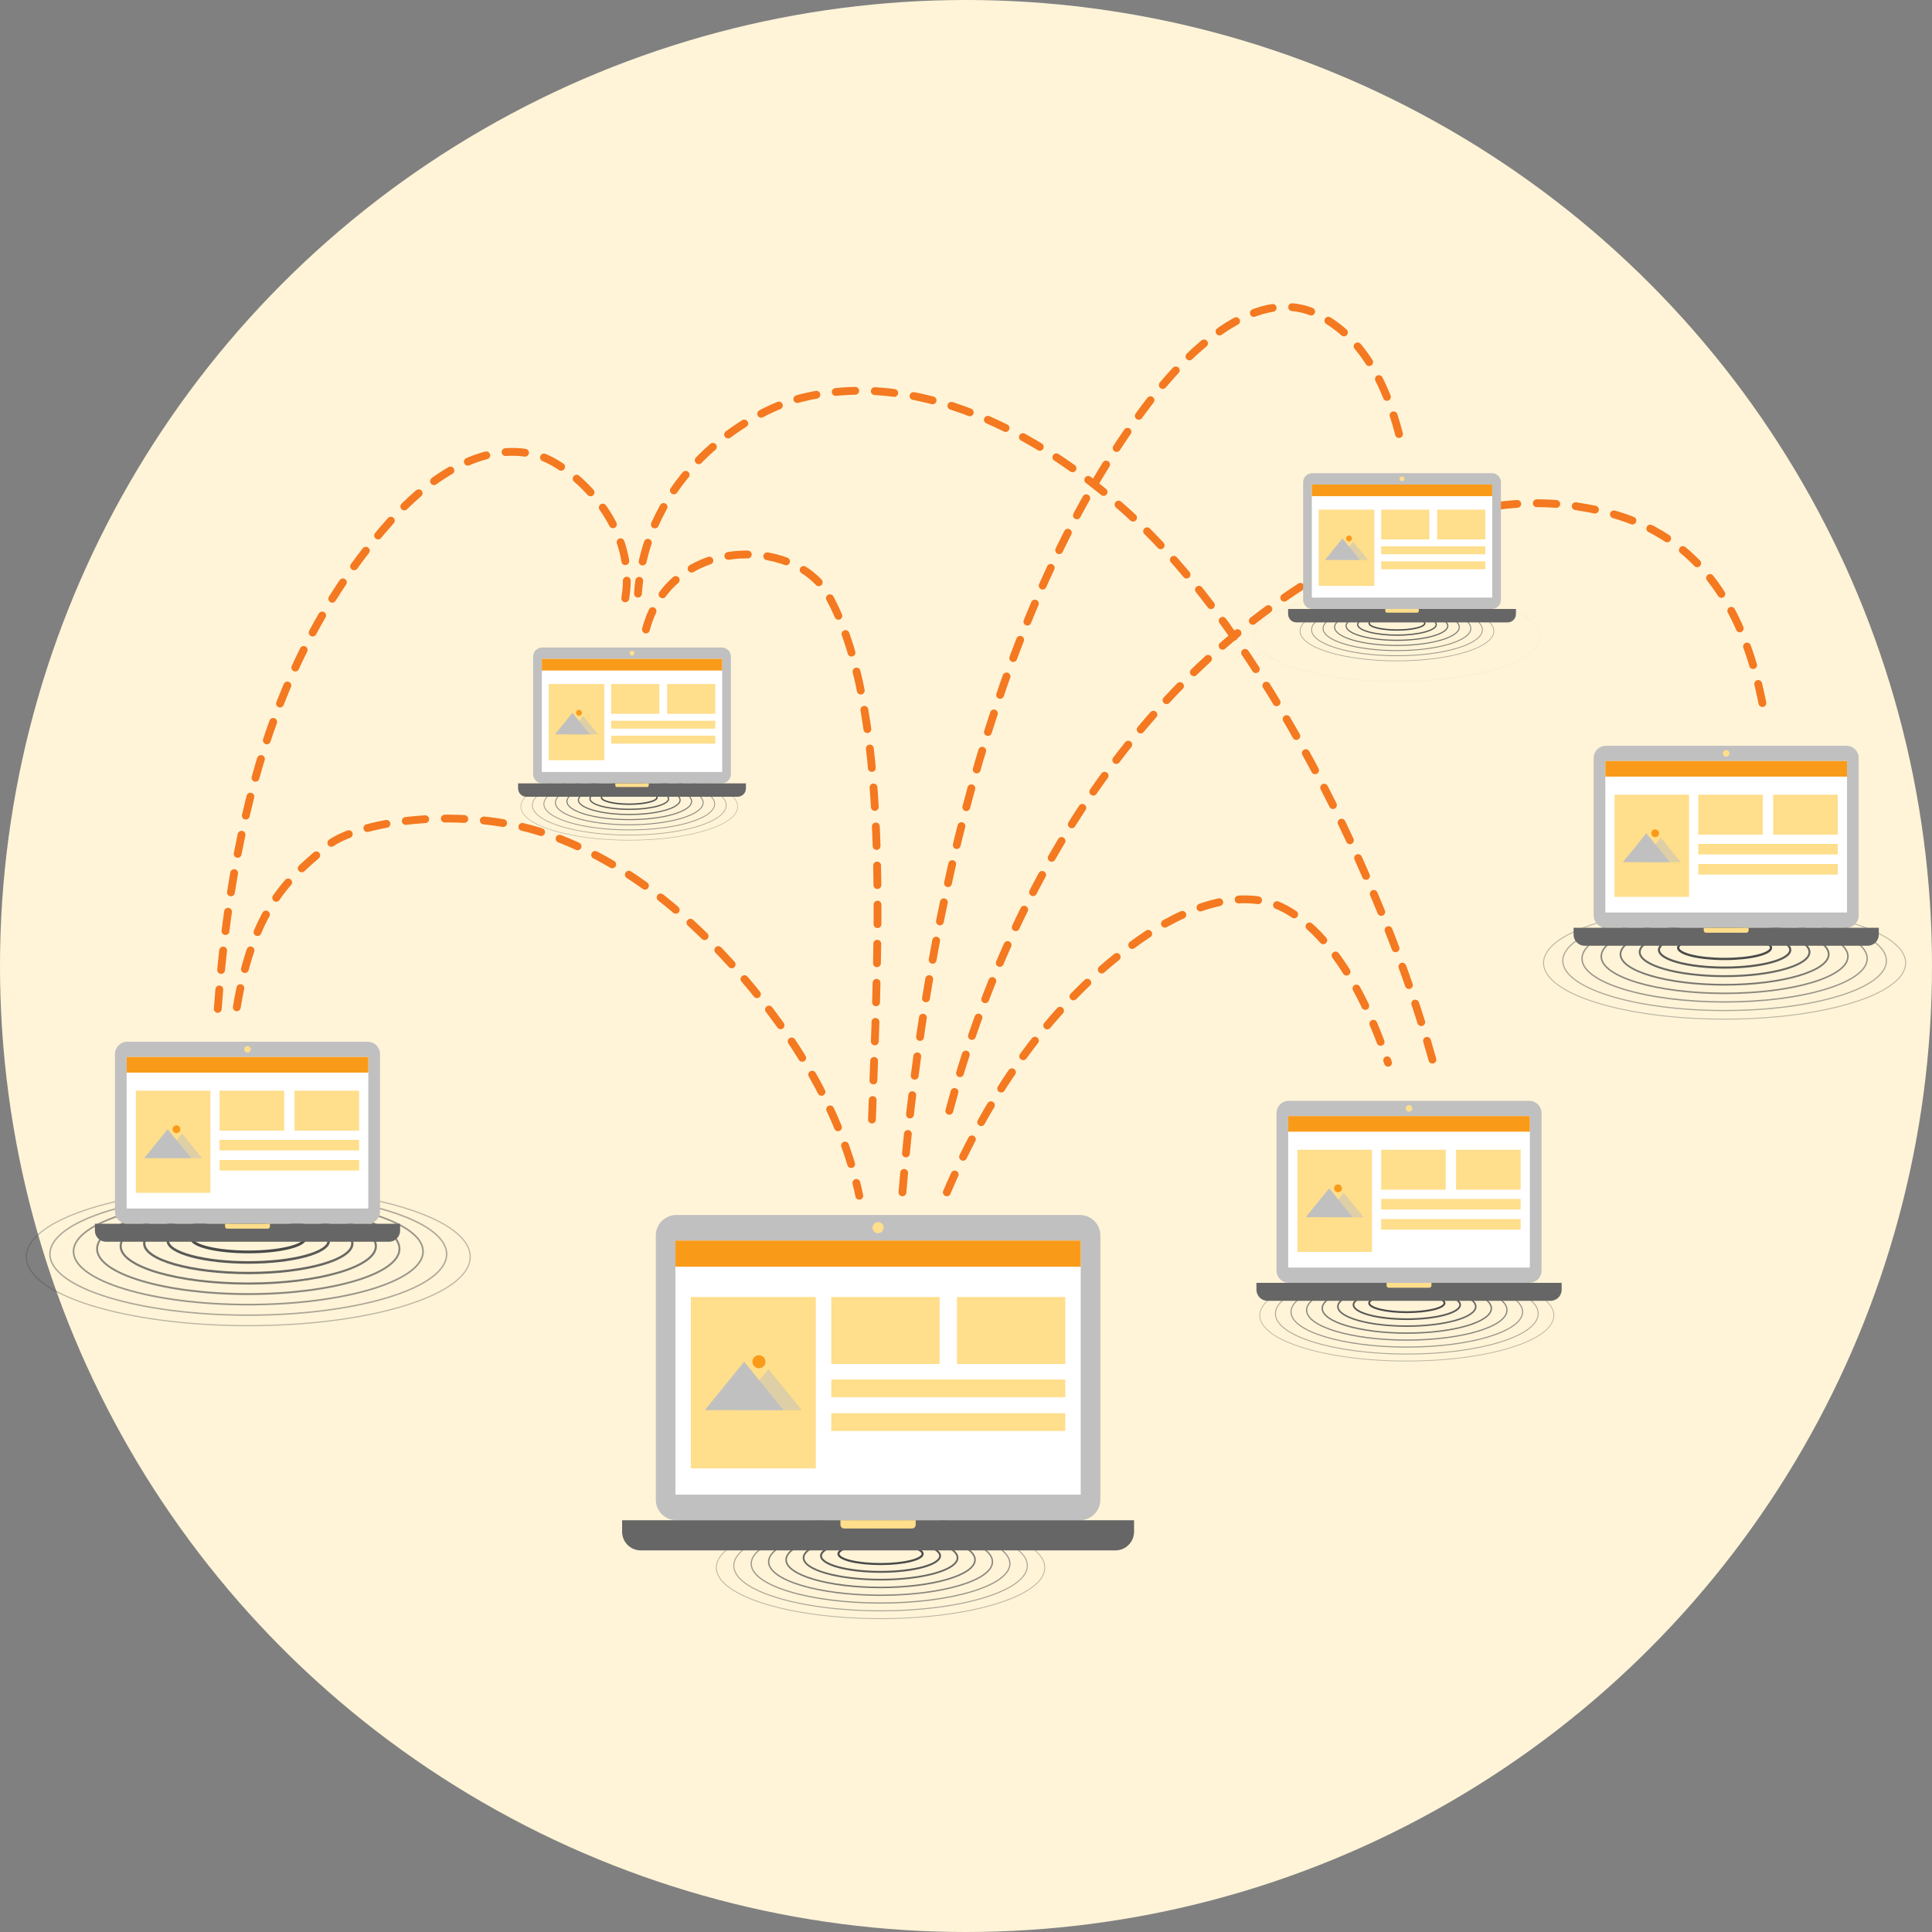 <svg width="170" height="170" viewBox="0 0 170 170" fill="none" xmlns="http://www.w3.org/2000/svg">
<rect x="0" y="0" width="170" height="170" fill="#808080" stroke="none"/>
<circle cx="85" cy="85" r="85" fill="#FFF4D8"/>
<path d="M77.481 137.624C79.526 137.624 81.185 137.222 81.185 136.727C81.185 136.231 79.526 135.829 77.481 135.829C75.435 135.829 73.777 136.231 73.777 136.727C73.777 137.222 75.435 137.624 77.481 137.624Z" stroke="#4A4A4A" stroke-width="0.182" stroke-miterlimit="10"/>
<path opacity="0.91" d="M77.481 138.311C80.375 138.311 82.721 137.679 82.721 136.901C82.721 136.122 80.375 135.491 77.481 135.491C74.588 135.491 72.242 136.122 72.242 136.901C72.242 137.679 74.588 138.311 77.481 138.311Z" stroke="#4A4A4A" stroke-width="0.166" stroke-miterlimit="10"/>
<path opacity="0.82" d="M77.481 138.996C81.222 138.996 84.255 138.135 84.255 137.073C84.255 136.012 81.222 135.151 77.481 135.151C73.74 135.151 70.707 136.012 70.707 137.073C70.707 138.135 73.74 138.996 77.481 138.996Z" stroke="#4A4A4A" stroke-width="0.151" stroke-miterlimit="10"/>
<path opacity="0.73" d="M77.481 139.683C82.071 139.683 85.792 138.592 85.792 137.247C85.792 135.902 82.071 134.812 77.481 134.812C72.891 134.812 69.17 135.902 69.17 137.247C69.17 138.592 72.891 139.683 77.481 139.683Z" stroke="#4A4A4A" stroke-width="0.137" stroke-miterlimit="10"/>
<path opacity="0.64" d="M77.482 140.368C82.92 140.368 87.328 139.048 87.328 137.42C87.328 135.792 82.92 134.472 77.482 134.472C72.044 134.472 67.636 135.792 67.636 137.42C67.636 139.048 72.044 140.368 77.482 140.368Z" stroke="#4A4A4A" stroke-width="0.123" stroke-miterlimit="10"/>
<path opacity="0.55" d="M77.482 141.054C83.767 141.054 88.862 139.505 88.862 137.594C88.862 135.683 83.767 134.134 77.482 134.134C71.196 134.134 66.101 135.683 66.101 137.594C66.101 139.505 71.196 141.054 77.482 141.054Z" stroke="#4A4A4A" stroke-width="0.106" stroke-miterlimit="10"/>
<path opacity="0.45" d="M77.482 141.739C84.615 141.739 90.397 139.961 90.397 137.767C90.397 135.572 84.615 133.794 77.482 133.794C70.348 133.794 64.566 135.572 64.566 137.767C64.566 139.961 70.348 141.739 77.482 141.739Z" stroke="#4A4A4A" stroke-width="0.092" stroke-miterlimit="10"/>
<path opacity="0.36" d="M77.481 142.426C85.462 142.426 91.932 140.418 91.932 137.941C91.932 135.464 85.462 133.455 77.481 133.455C69.5 133.455 63.031 135.464 63.031 137.941C63.031 140.418 69.5 142.426 77.481 142.426Z" stroke="#4A4A4A" stroke-width="0.078" stroke-miterlimit="10"/>
<path d="M57.813 70.17C57.813 70.497 56.718 70.762 55.367 70.762C54.016 70.762 52.921 70.497 52.921 70.17C52.921 69.843 54.016 69.578 55.367 69.578C56.718 69.578 57.813 69.843 57.813 70.17Z" stroke="#4A4A4A" stroke-width="0.121" stroke-miterlimit="10"/>
<path opacity="0.91" d="M51.91 70.284C51.91 69.77 53.458 69.354 55.37 69.354C57.282 69.354 58.83 69.77 58.83 70.284C58.83 70.799 57.282 71.215 55.37 71.215C53.458 71.215 51.91 70.799 51.91 70.284Z" stroke="#4A4A4A" stroke-width="0.11" stroke-miterlimit="10"/>
<path opacity="0.82" d="M55.37 71.668C57.84 71.668 59.842 71.1 59.842 70.399C59.842 69.698 57.84 69.13 55.37 69.13C52.9 69.13 50.897 69.698 50.897 70.399C50.897 71.1 52.9 71.668 55.37 71.668Z" stroke="#4A4A4A" stroke-width="0.1" stroke-miterlimit="10"/>
<path opacity="0.73" d="M55.37 72.121C58.4 72.121 60.856 71.401 60.856 70.513C60.856 69.626 58.4 68.906 55.37 68.906C52.34 68.906 49.884 69.626 49.884 70.513C49.884 71.401 52.34 72.121 55.37 72.121Z" stroke="#4A4A4A" stroke-width="0.09" stroke-miterlimit="10"/>
<path opacity="0.64" d="M55.37 72.574C58.96 72.574 61.87 71.703 61.87 70.628C61.87 69.553 58.96 68.682 55.37 68.682C51.78 68.682 48.87 69.553 48.87 70.628C48.87 71.703 51.78 72.574 55.37 72.574Z" stroke="#4A4A4A" stroke-width="0.08" stroke-miterlimit="10"/>
<path opacity="0.55" d="M55.37 73.026C59.52 73.026 62.885 72.004 62.885 70.742C62.885 69.481 59.52 68.458 55.37 68.458C51.221 68.458 47.856 69.481 47.856 70.742C47.856 72.004 51.221 73.026 55.37 73.026Z" stroke="#4A4A4A" stroke-width="0.072" stroke-miterlimit="10"/>
<path opacity="0.45" d="M55.37 73.479C60.08 73.479 63.898 72.305 63.898 70.857C63.898 69.408 60.08 68.234 55.37 68.234C50.66 68.234 46.842 69.408 46.842 70.857C46.842 72.305 50.66 73.479 55.37 73.479Z" stroke="#4A4A4A" stroke-width="0.061" stroke-miterlimit="10"/>
<path opacity="0.36" d="M55.369 73.932C60.638 73.932 64.91 72.606 64.91 70.971C64.91 69.336 60.638 68.01 55.369 68.01C50.1 68.01 45.829 69.336 45.829 70.971C45.829 72.606 50.1 73.932 55.369 73.932Z" stroke="#4A4A4A" stroke-width="0.051" stroke-miterlimit="10"/>
<path d="M125.367 54.843C125.367 55.169 124.271 55.435 122.921 55.435C121.57 55.435 120.474 55.169 120.474 54.843C120.474 54.516 121.57 54.251 122.921 54.251C124.271 54.251 125.367 54.516 125.367 54.843Z" stroke="#4A4A4A" stroke-width="0.121" stroke-miterlimit="10"/>
<path opacity="0.91" d="M119.461 54.957C119.461 54.443 121.009 54.027 122.921 54.027C124.833 54.027 126.381 54.443 126.381 54.957C126.381 55.471 124.833 55.888 122.921 55.888C121.009 55.888 119.461 55.471 119.461 54.957Z" stroke="#4A4A4A" stroke-width="0.11" stroke-miterlimit="10"/>
<path opacity="0.82" d="M122.921 56.341C125.391 56.341 127.393 55.773 127.393 55.072C127.393 54.371 125.391 53.803 122.921 53.803C120.451 53.803 118.448 54.371 118.448 55.072C118.448 55.773 120.451 56.341 122.921 56.341Z" stroke="#4A4A4A" stroke-width="0.1" stroke-miterlimit="10"/>
<path opacity="0.73" d="M122.92 56.793C125.95 56.793 128.406 56.074 128.406 55.186C128.406 54.298 125.95 53.579 122.92 53.579C119.89 53.579 117.434 54.298 117.434 55.186C117.434 56.074 119.89 56.793 122.92 56.793Z" stroke="#4A4A4A" stroke-width="0.09" stroke-miterlimit="10"/>
<path opacity="0.64" d="M122.92 57.246C126.51 57.246 129.42 56.375 129.42 55.3C129.42 54.226 126.51 53.355 122.92 53.355C119.33 53.355 116.42 54.226 116.42 55.3C116.42 56.375 119.33 57.246 122.92 57.246Z" stroke="#4A4A4A" stroke-width="0.08" stroke-miterlimit="10"/>
<path opacity="0.55" d="M122.92 57.699C127.07 57.699 130.435 56.677 130.435 55.415C130.435 54.154 127.07 53.131 122.92 53.131C118.77 53.131 115.406 54.154 115.406 55.415C115.406 56.677 118.77 57.699 122.92 57.699Z" stroke="#4A4A4A" stroke-width="0.072" stroke-miterlimit="10"/>
<path opacity="0.45" d="M122.921 58.152C127.631 58.152 131.449 56.978 131.449 55.529C131.449 54.081 127.631 52.907 122.921 52.907C118.211 52.907 114.393 54.081 114.393 55.529C114.393 56.978 118.211 58.152 122.921 58.152Z" stroke="#4A4A4A" stroke-width="0.061" stroke-miterlimit="10"/>
<path opacity="0.09" d="M122.92 59.965C129.869 59.965 135.503 58.184 135.503 55.987C135.503 53.791 129.869 52.01 122.92 52.01C115.971 52.01 110.338 53.791 110.338 55.987C110.338 58.184 115.971 59.965 122.92 59.965Z" stroke="#4A4A4A" stroke-width="0.022" stroke-miterlimit="10"/>
<path d="M127.105 114.657C127.105 115.1 125.62 115.46 123.789 115.46C121.959 115.46 120.474 115.1 120.474 114.657C120.474 114.214 121.959 113.854 123.789 113.854C125.62 113.854 127.105 114.214 127.105 114.657Z" stroke="#4A4A4A" stroke-width="0.162" stroke-miterlimit="10"/>
<path opacity="0.91" d="M123.787 116.076C126.378 116.076 128.479 115.511 128.479 114.814C128.479 114.116 126.378 113.551 123.787 113.551C121.196 113.551 119.096 114.116 119.096 114.814C119.096 115.511 121.196 116.076 123.787 116.076Z" stroke="#4A4A4A" stroke-width="0.149" stroke-miterlimit="10"/>
<path opacity="0.82" d="M123.787 116.688C127.137 116.688 129.853 115.918 129.853 114.968C129.853 114.018 127.137 113.248 123.787 113.248C120.437 113.248 117.722 114.018 117.722 114.968C117.722 115.918 120.437 116.688 123.787 116.688Z" stroke="#4A4A4A" stroke-width="0.135" stroke-miterlimit="10"/>
<path opacity="0.73" d="M123.787 117.303C127.896 117.303 131.227 116.327 131.227 115.124C131.227 113.92 127.896 112.944 123.787 112.944C119.679 112.944 116.348 113.92 116.348 115.124C116.348 116.327 119.679 117.303 123.787 117.303Z" stroke="#4A4A4A" stroke-width="0.123" stroke-miterlimit="10"/>
<path opacity="0.64" d="M123.787 117.917C128.656 117.917 132.602 116.735 132.602 115.278C132.602 113.82 128.656 112.639 123.787 112.639C118.919 112.639 114.972 113.82 114.972 115.278C114.972 116.735 118.919 117.917 123.787 117.917Z" stroke="#4A4A4A" stroke-width="0.108" stroke-miterlimit="10"/>
<path opacity="0.55" d="M123.786 118.532C129.413 118.532 133.975 117.145 133.975 115.434C133.975 113.722 129.413 112.335 123.786 112.335C118.159 112.335 113.597 113.722 113.597 115.434C113.597 117.145 118.159 118.532 123.786 118.532Z" stroke="#4A4A4A" stroke-width="0.096" stroke-miterlimit="10"/>
<path opacity="0.45" d="M123.787 119.146C130.173 119.146 135.35 117.554 135.35 115.59C135.35 113.625 130.173 112.033 123.787 112.033C117.401 112.033 112.224 113.625 112.224 115.59C112.224 117.554 117.401 119.146 123.787 119.146Z" stroke="#4A4A4A" stroke-width="0.082" stroke-miterlimit="10"/>
<path opacity="0.36" d="M123.787 119.76C130.932 119.76 136.725 117.962 136.725 115.744C136.725 113.526 130.932 111.728 123.787 111.728C116.642 111.728 110.85 113.526 110.85 115.744C110.85 117.962 116.642 119.76 123.787 119.76Z" stroke="#4A4A4A" stroke-width="0.07" stroke-miterlimit="10"/>
<path d="M21.847 110.159C24.611 110.159 26.852 109.617 26.852 108.948C26.852 108.279 24.611 107.737 21.847 107.737C19.083 107.737 16.842 108.279 16.842 108.948C16.842 109.617 19.083 110.159 21.847 110.159Z" stroke="#4A4A4A" stroke-width="0.245" stroke-miterlimit="10"/>
<path opacity="0.91" d="M21.847 111.086C25.758 111.086 28.928 110.233 28.928 109.182C28.928 108.13 25.758 107.277 21.847 107.277C17.936 107.277 14.766 108.13 14.766 109.182C14.766 110.233 17.936 111.086 21.847 111.086Z" stroke="#4A4A4A" stroke-width="0.225" stroke-miterlimit="10"/>
<path opacity="0.82" d="M21.847 112.015C26.904 112.015 31.003 110.852 31.003 109.417C31.003 107.983 26.904 106.82 21.847 106.82C16.791 106.82 12.692 107.983 12.692 109.417C12.692 110.852 16.791 112.015 21.847 112.015Z" stroke="#4A4A4A" stroke-width="0.204" stroke-miterlimit="10"/>
<path opacity="0.73" d="M21.846 112.941C28.048 112.941 33.076 111.468 33.076 109.651C33.076 107.835 28.048 106.362 21.846 106.362C15.644 106.362 10.617 107.835 10.617 109.651C10.617 111.468 15.644 112.941 21.846 112.941Z" stroke="#4A4A4A" stroke-width="0.184" stroke-miterlimit="10"/>
<path opacity="0.64" d="M21.846 113.868C29.194 113.868 35.151 112.085 35.151 109.885C35.151 107.686 29.194 105.902 21.846 105.902C14.499 105.902 8.542 107.686 8.542 109.885C8.542 112.085 14.499 113.868 21.846 113.868Z" stroke="#4A4A4A" stroke-width="0.166" stroke-miterlimit="10"/>
<path opacity="0.55" d="M21.848 114.795C30.341 114.795 37.226 112.702 37.226 110.119C37.226 107.536 30.341 105.443 21.848 105.443C13.354 105.443 6.469 107.536 6.469 110.119C6.469 112.702 13.354 114.795 21.848 114.795Z" stroke="#4A4A4A" stroke-width="0.145" stroke-miterlimit="10"/>
<path opacity="0.45" d="M21.847 115.724C31.486 115.724 39.3 113.32 39.3 110.354C39.3 107.389 31.486 104.985 21.847 104.985C12.208 104.985 4.394 107.389 4.394 110.354C4.394 113.32 12.208 115.724 21.847 115.724Z" stroke="#4A4A4A" stroke-width="0.125" stroke-miterlimit="10"/>
<path opacity="0.36" d="M21.847 116.65C32.631 116.65 41.374 113.936 41.374 110.588C41.374 107.241 32.631 104.527 21.847 104.527C11.062 104.527 2.32 107.241 2.32 110.588C2.32 113.936 11.062 116.65 21.847 116.65Z" stroke="#4A4A4A" stroke-width="0.104" stroke-miterlimit="10"/>
<path d="M151.75 84.381C154.006 84.381 155.834 83.938 155.834 83.392C155.834 82.846 154.006 82.404 151.75 82.404C149.494 82.404 147.666 82.846 147.666 83.392C147.666 83.938 149.494 84.381 151.75 84.381Z" stroke="#4A4A4A" stroke-width="0.2" stroke-miterlimit="10"/>
<path opacity="0.91" d="M151.751 85.139C154.942 85.139 157.528 84.443 157.528 83.585C157.528 82.726 154.942 82.03 151.751 82.03C148.561 82.03 145.975 82.726 145.975 83.585C145.975 84.443 148.561 85.139 151.751 85.139Z" stroke="#4A4A4A" stroke-width="0.184" stroke-miterlimit="10"/>
<path opacity="0.82" d="M151.751 85.894C155.876 85.894 159.22 84.945 159.22 83.775C159.22 82.606 155.876 81.657 151.751 81.657C147.625 81.657 144.281 82.606 144.281 83.775C144.281 84.945 147.625 85.894 151.751 85.894Z" stroke="#4A4A4A" stroke-width="0.168" stroke-miterlimit="10"/>
<path opacity="0.73" d="M151.75 86.65C156.809 86.65 160.911 85.448 160.911 83.966C160.911 82.484 156.809 81.282 151.75 81.282C146.691 81.282 142.59 82.484 142.59 83.966C142.59 85.448 146.691 86.65 151.75 86.65Z" stroke="#4A4A4A" stroke-width="0.151" stroke-miterlimit="10"/>
<path opacity="0.64" d="M151.75 87.407C157.744 87.407 162.603 85.952 162.603 84.157C162.603 82.362 157.744 80.907 151.75 80.907C145.756 80.907 140.897 82.362 140.897 84.157C140.897 85.952 145.756 87.407 151.75 87.407Z" stroke="#4A4A4A" stroke-width="0.135" stroke-miterlimit="10"/>
<path opacity="0.55" d="M151.751 88.165C158.68 88.165 164.297 86.457 164.297 84.349C164.297 82.242 158.68 80.534 151.751 80.534C144.822 80.534 139.205 82.242 139.205 84.349C139.205 86.457 144.822 88.165 151.751 88.165Z" stroke="#4A4A4A" stroke-width="0.119" stroke-miterlimit="10"/>
<path opacity="0.45" d="M151.75 88.919C159.614 88.919 165.989 86.959 165.989 84.54C165.989 82.121 159.614 80.161 151.75 80.161C143.886 80.161 137.512 82.121 137.512 84.54C137.512 86.959 143.886 88.919 151.75 88.919Z" stroke="#4A4A4A" stroke-width="0.102" stroke-miterlimit="10"/>
<path opacity="0.36" d="M151.75 89.676C160.549 89.676 167.682 87.462 167.682 84.731C167.682 82 160.549 79.786 151.75 79.786C142.952 79.786 135.819 82 135.819 84.731C135.819 87.462 142.952 89.676 151.75 89.676Z" stroke="#4A4A4A" stroke-width="0.086" stroke-miterlimit="10"/>
<path d="M19.16 88.775C20.835 65.901 27.164 53.993 34.305 45.91C37.843 41.906 42.826 38.575 47.611 40.162C50.179 41.015 56.137 45.91 55.02 52.65" stroke="#F47920" stroke-width="0.688" stroke-miterlimit="10" stroke-linecap="round" stroke-linejoin="round" stroke-dasharray="1.72 1.72"/>
<path d="M76.725 98.511C77.345 81.94 78.322 62.135 72.88 52.372C69.96 47.132 58.508 47.072 56.694 55.998" stroke="#F47920" stroke-width="0.688" stroke-miterlimit="10" stroke-linecap="round" stroke-linejoin="round" stroke-dasharray="1.72 1.72"/>
<path d="M126.042 93.238C121.682 77.609 111.265 55.934 99.048 44.951C91.406 38.082 80.644 32.359 70.325 35.07C65.631 36.302 56.833 41.911 56.136 52.232" stroke="#F47920" stroke-width="0.688" stroke-miterlimit="10" stroke-linecap="round" stroke-linejoin="round" stroke-dasharray="1.72 1.72"/>
<path d="M20.835 88.635C22.37 79.29 25.996 76.908 28.649 74.548C31.302 72.188 40.852 70.883 48.063 73.365C55.273 75.845 61.332 81.042 66.217 86.997C70.577 92.312 74.193 98.438 75.612 105.217" stroke="#F47920" stroke-width="0.688" stroke-miterlimit="10" stroke-linecap="round" stroke-linejoin="round" stroke-dasharray="1.72 1.72"/>
<path d="M79.407 104.917C81.498 79.214 88.14 52.464 100.969 35.559C105.478 29.619 111.469 24.904 116.47 27.957C118.045 28.917 121.577 31.171 123.391 39.4" stroke="#F47920" stroke-width="0.688" stroke-miterlimit="10" stroke-linecap="round" stroke-linejoin="round" stroke-dasharray="1.72 1.72"/>
<path d="M83.311 104.917C87.088 96.084 92.657 88.072 100.234 82.712C104.19 79.914 109.272 77.908 113.127 80C115.196 81.123 119.065 84.311 122.135 93.517" stroke="#F47920" stroke-width="0.688" stroke-miterlimit="10" stroke-linecap="round" stroke-linejoin="round" stroke-dasharray="1.72 1.72"/>
<path d="M83.531 97.743C89.003 77.14 101.22 57.245 121.552 47.655C126.66 45.246 132.74 43.611 138.695 44.545C143.947 45.369 152.553 47.655 155.204 62.553" stroke="#F47920" stroke-width="0.688" stroke-miterlimit="10" stroke-linecap="round" stroke-linejoin="round" stroke-dasharray="1.72 1.72"/>
<g clip-path="url(#clip0_1_1773)">
<path d="M32.36 91.665H11.194C10.6 91.665 10.117 92.148 10.117 92.742V106.604C10.117 107.199 10.6 107.681 11.194 107.681H32.36C32.955 107.681 33.438 107.199 33.438 106.604V92.742C33.438 92.148 32.955 91.665 32.36 91.665Z" fill="#C0C0C0"/>
<path d="M32.409 93.008H11.146V106.338H32.409V93.008Z" fill="white"/>
<path d="M21.777 92.621C21.938 92.621 22.069 92.491 22.069 92.33C22.069 92.17 21.938 92.04 21.777 92.04C21.617 92.04 21.486 92.17 21.486 92.33C21.486 92.491 21.617 92.621 21.777 92.621Z" fill="#FFDE8C"/>
<path d="M8.349 107.681H35.207V108.284C35.207 108.824 34.769 109.263 34.229 109.263H9.328C8.788 109.263 8.349 108.825 8.349 108.285V107.682V107.681Z" fill="#666666"/>
<path d="M19.803 107.681H23.752V107.917C23.752 108.025 23.664 108.113 23.556 108.113H19.999C19.891 108.113 19.803 108.025 19.803 107.917V107.681H19.803Z" fill="#FFDE8C"/>
<path d="M32.409 93.008H11.146V94.38H32.409V93.008Z" fill="#F99B19"/>
<path d="M25.004 95.97H19.321V99.484H25.004V95.97Z" fill="#FFDE8C"/>
<path d="M31.597 95.97H25.915V99.484H31.597V95.97Z" fill="#FFDE8C"/>
<path d="M18.511 95.97H11.955V104.959H18.511V95.97Z" fill="#FFDE8C"/>
<path d="M31.597 100.299H19.321V101.228H31.597V100.299Z" fill="#FFDE8C"/>
<path d="M31.597 102.068H19.321V102.997H31.597V102.068Z" fill="#FFDE8C"/>
<path opacity="0.5" d="M14.28 101.903L16.029 99.752L17.779 101.906L14.28 101.903Z" fill="#C0C0C0"/>
<path d="M12.691 101.903L14.754 99.365L16.819 101.905L12.691 101.903Z" fill="#C0C0C0"/>
<path d="M15.526 99.708C15.716 99.708 15.869 99.554 15.869 99.365C15.869 99.176 15.716 99.023 15.526 99.023C15.337 99.023 15.184 99.176 15.184 99.365C15.184 99.554 15.337 99.708 15.526 99.708Z" fill="#F99B19"/>
</g>
<g clip-path="url(#clip1_1_1773)">
<path d="M162.472 65.622H141.306C140.711 65.622 140.229 66.104 140.229 66.699V80.561C140.229 81.155 140.711 81.637 141.306 81.637H162.472C163.067 81.637 163.549 81.155 163.549 80.561V66.699C163.549 66.104 163.067 65.622 162.472 65.622Z" fill="#C0C0C0"/>
<path d="M162.521 66.965H141.257V80.294H162.521V66.965Z" fill="white"/>
<path d="M151.889 66.578C152.05 66.578 152.18 66.448 152.18 66.287C152.18 66.126 152.05 65.996 151.889 65.996C151.728 65.996 151.598 66.126 151.598 66.287C151.598 66.448 151.728 66.578 151.889 66.578Z" fill="#FFDE8C"/>
<path d="M138.461 81.638H165.319V82.241C165.319 82.781 164.88 83.219 164.34 83.219H139.439C138.899 83.219 138.461 82.781 138.461 82.241V81.638V81.638Z" fill="#666666"/>
<path d="M149.914 81.638H153.864V81.873C153.864 81.981 153.776 82.07 153.668 82.07H150.11C150.002 82.07 149.914 81.981 149.914 81.873V81.638H149.914Z" fill="#FFDE8C"/>
<path d="M162.521 66.965H141.257V68.336H162.521V66.965Z" fill="#F99B19"/>
<path d="M155.116 69.926H149.434V73.44H155.116V69.926Z" fill="#FFDE8C"/>
<path d="M161.71 69.926H156.027V73.44H161.71V69.926Z" fill="#FFDE8C"/>
<path d="M148.623 69.926H142.068V78.915H148.623V69.926Z" fill="#FFDE8C"/>
<path d="M161.71 74.256H149.434V75.185H161.71V74.256Z" fill="#FFDE8C"/>
<path d="M161.71 76.024H149.434V76.953H161.71V76.024Z" fill="#FFDE8C"/>
<path opacity="0.5" d="M144.392 75.86L146.141 73.708L147.892 75.862L144.392 75.86Z" fill="#C0C0C0"/>
<path d="M142.804 75.859L144.867 73.322L146.932 75.862L142.804 75.859Z" fill="#C0C0C0"/>
<path d="M145.64 73.664C145.829 73.664 145.983 73.511 145.983 73.322C145.983 73.133 145.829 72.98 145.64 72.98C145.451 72.98 145.298 73.133 145.298 73.322C145.298 73.511 145.451 73.664 145.64 73.664Z" fill="#F99B19"/>
</g>
<g clip-path="url(#clip2_1_1773)">
<path d="M134.567 96.864H113.401C112.806 96.864 112.323 97.346 112.323 97.941V111.803C112.323 112.398 112.806 112.88 113.401 112.88H134.567C135.161 112.88 135.644 112.398 135.644 111.803V97.941C135.644 97.346 135.161 96.864 134.567 96.864Z" fill="#C0C0C0"/>
<path d="M134.615 98.207H113.352V111.537H134.615V98.207Z" fill="white"/>
<path d="M123.984 97.82C124.144 97.82 124.275 97.69 124.275 97.529C124.275 97.368 124.144 97.238 123.984 97.238C123.823 97.238 123.693 97.368 123.693 97.529C123.693 97.69 123.823 97.82 123.984 97.82Z" fill="#FFDE8C"/>
<path d="M110.555 112.88H137.413V113.483C137.413 114.023 136.974 114.461 136.434 114.461H111.533C110.993 114.462 110.555 114.023 110.555 113.484V112.88V112.88Z" fill="#666666"/>
<path d="M122.008 112.88H125.958V113.116C125.958 113.224 125.87 113.312 125.762 113.312H122.204C122.096 113.312 122.008 113.224 122.008 113.116V112.88H122.008Z" fill="#FFDE8C"/>
<path d="M134.614 98.207H113.351V99.578H134.614V98.207Z" fill="#F99B19"/>
<path d="M127.21 101.168H121.528V104.682H127.21V101.168Z" fill="#FFDE8C"/>
<path d="M133.804 101.168H128.121V104.682H133.804V101.168Z" fill="#FFDE8C"/>
<path d="M120.717 101.168H114.161V110.158H120.717V101.168Z" fill="#FFDE8C"/>
<path d="M133.803 105.498H121.528V106.427H133.803V105.498Z" fill="#FFDE8C"/>
<path d="M133.803 107.267H121.528V108.196H133.803V107.267Z" fill="#FFDE8C"/>
<path opacity="0.5" d="M116.484 107.102L118.233 104.95L119.984 107.104L116.484 107.102Z" fill="#C0C0C0"/>
<path d="M114.896 107.101L116.959 104.564L119.024 107.104L114.896 107.101Z" fill="#C0C0C0"/>
<path d="M117.732 104.906C117.922 104.906 118.075 104.753 118.075 104.564C118.075 104.375 117.922 104.222 117.732 104.222C117.543 104.222 117.39 104.375 117.39 104.564C117.39 104.753 117.543 104.906 117.732 104.906Z" fill="#F99B19"/>
</g>
<g clip-path="url(#clip3_1_1773)">
<path d="M63.51 56.975H47.712C47.268 56.975 46.908 57.334 46.908 57.778V68.124C46.908 68.568 47.268 68.928 47.712 68.928H63.51C63.954 68.928 64.314 68.568 64.314 68.124V57.778C64.314 57.334 63.954 56.975 63.51 56.975Z" fill="#C0C0C0"/>
<path d="M63.545 57.977H47.675V67.926H63.545V57.977Z" fill="white"/>
<path d="M55.611 57.688C55.731 57.688 55.828 57.591 55.828 57.471C55.828 57.351 55.731 57.254 55.611 57.254C55.491 57.254 55.393 57.351 55.393 57.471C55.393 57.591 55.491 57.688 55.611 57.688Z" fill="#FFDE8C"/>
<path d="M45.589 68.928H65.635V69.378C65.635 69.781 65.308 70.108 64.904 70.108H46.319C45.916 70.109 45.589 69.781 45.589 69.379V68.928V68.928Z" fill="#666666"/>
<path d="M54.138 68.928H57.086V69.104C57.086 69.185 57.02 69.251 56.939 69.251H54.284C54.203 69.251 54.138 69.185 54.138 69.104V68.928H54.138Z" fill="#FFDE8C"/>
<path d="M63.546 57.977H47.676V59H63.546V57.977Z" fill="#F99B19"/>
<path d="M58.019 60.187H53.778V62.809H58.019V60.187Z" fill="#FFDE8C"/>
<path d="M62.941 60.187H58.7V62.809H62.941V60.187Z" fill="#FFDE8C"/>
<path d="M53.173 60.187H48.28V66.896H53.173V60.187Z" fill="#FFDE8C"/>
<path d="M62.941 63.419H53.778V64.112H62.941V63.419Z" fill="#FFDE8C"/>
<path d="M62.941 64.739H53.778V65.432H62.941V64.739Z" fill="#FFDE8C"/>
<path opacity="0.5" d="M50.017 64.615L51.322 63.01L52.629 64.617L50.017 64.615Z" fill="#C0C0C0"/>
<path d="M48.83 64.615L50.37 62.721L51.911 64.617L48.83 64.615Z" fill="#C0C0C0"/>
<path d="M50.947 62.977C51.088 62.977 51.203 62.862 51.203 62.721C51.203 62.58 51.088 62.466 50.947 62.466C50.806 62.466 50.691 62.58 50.691 62.721C50.691 62.862 50.806 62.977 50.947 62.977Z" fill="#F99B19"/>
</g>
<g clip-path="url(#clip4_1_1773)">
<path d="M131.266 41.632H115.469C115.025 41.632 114.665 41.992 114.665 42.436V52.782C114.665 53.226 115.025 53.586 115.469 53.586H131.266C131.71 53.586 132.07 53.226 132.07 52.782V42.436C132.07 41.992 131.71 41.632 131.266 41.632Z" fill="#C0C0C0"/>
<path d="M131.303 42.634H115.432V52.583H131.303V42.634Z" fill="white"/>
<path d="M123.367 42.345C123.487 42.345 123.584 42.248 123.584 42.128C123.584 42.008 123.487 41.911 123.367 41.911C123.247 41.911 123.15 42.008 123.15 42.128C123.15 42.248 123.247 42.345 123.367 42.345Z" fill="#FFDE8C"/>
<path d="M113.344 53.586H133.39V54.036C133.39 54.439 133.063 54.766 132.66 54.766H114.075C113.672 54.767 113.344 54.44 113.344 54.036V53.586V53.586Z" fill="#666666"/>
<path d="M121.893 53.586H124.841V53.762C124.841 53.843 124.775 53.909 124.695 53.909H122.04C121.959 53.909 121.893 53.843 121.893 53.762V53.586H121.893Z" fill="#FFDE8C"/>
<path d="M131.302 42.634H115.432V43.658H131.302V42.634Z" fill="#F99B19"/>
<path d="M125.776 44.845H121.535V47.467H125.776V44.845Z" fill="#FFDE8C"/>
<path d="M130.697 44.845H126.456V47.467H130.697V44.845Z" fill="#FFDE8C"/>
<path d="M120.93 44.845H116.037V51.554H120.93V44.845Z" fill="#FFDE8C"/>
<path d="M130.697 48.076H121.535V48.77H130.697V48.076Z" fill="#FFDE8C"/>
<path d="M130.697 49.396H121.535V50.089H130.697V49.396Z" fill="#FFDE8C"/>
<path opacity="0.5" d="M117.771 49.273L119.076 47.667L120.383 49.275L117.771 49.273Z" fill="#C0C0C0"/>
<path d="M116.584 49.273L118.124 47.379L119.665 49.275L116.584 49.273Z" fill="#C0C0C0"/>
<path d="M118.702 47.634C118.843 47.634 118.958 47.52 118.958 47.379C118.958 47.238 118.843 47.123 118.702 47.123C118.561 47.123 118.446 47.238 118.446 47.379C118.446 47.52 118.561 47.634 118.702 47.634Z" fill="#F99B19"/>
</g>
<g clip-path="url(#clip5_1_1773)">
<path d="M95.015 106.906H59.514C58.516 106.906 57.707 107.715 57.707 108.713V131.963C57.707 132.961 58.516 133.769 59.514 133.769H95.015C96.013 133.769 96.822 132.961 96.822 131.963V108.713C96.822 107.715 96.013 106.906 95.015 106.906Z" fill="#C0C0C0"/>
<path d="M95.095 109.158H59.43V131.516H95.095V109.158Z" fill="white"/>
<path d="M77.264 108.51C77.533 108.51 77.752 108.291 77.752 108.022C77.752 107.752 77.533 107.534 77.264 107.534C76.994 107.534 76.776 107.752 76.776 108.022C76.776 108.291 76.994 108.51 77.264 108.51Z" fill="#FFDE8C"/>
<path d="M54.74 133.769H99.788V134.781C99.788 135.687 99.052 136.422 98.147 136.422H56.381C55.475 136.422 54.74 135.687 54.74 134.782V133.77V133.769Z" fill="#666666"/>
<path d="M73.951 133.769H80.576V134.165C80.576 134.346 80.428 134.494 80.247 134.494H74.28C74.099 134.494 73.951 134.346 73.951 134.165V133.769H73.951Z" fill="#FFDE8C"/>
<path d="M95.097 109.158H59.432V111.459H95.097V109.158Z" fill="#F99B19"/>
<path d="M82.677 114.126H73.146V120.019H82.677V114.126Z" fill="#FFDE8C"/>
<path d="M93.737 114.126H84.206V120.019H93.737V114.126Z" fill="#FFDE8C"/>
<path d="M71.786 114.126H60.791V129.203H71.786V114.126Z" fill="#FFDE8C"/>
<path d="M93.736 121.388H73.146V122.946H93.736V121.388Z" fill="#FFDE8C"/>
<path d="M93.736 124.354H73.146V125.912H93.736V124.354Z" fill="#FFDE8C"/>
<path opacity="0.5" d="M64.686 124.078L67.619 120.47L70.555 124.082L64.686 124.078Z" fill="#C0C0C0"/>
<path d="M62.022 124.077L65.482 119.821L68.945 124.082L62.022 124.077Z" fill="#C0C0C0"/>
<path d="M66.779 120.395C67.096 120.395 67.353 120.138 67.353 119.821C67.353 119.504 67.096 119.247 66.779 119.247C66.462 119.247 66.205 119.504 66.205 119.821C66.205 120.138 66.462 120.395 66.779 120.395Z" fill="#F99B19"/>
</g>
<defs>
<clipPath id="clip0_1_1773">
<rect width="26.858" height="17.597" fill="white" transform="translate(8.348 91.665)"/>
</clipPath>
<clipPath id="clip1_1_1773">
<rect width="26.858" height="17.597" fill="white" transform="translate(138.46 65.622)"/>
</clipPath>
<clipPath id="clip2_1_1773">
<rect width="26.858" height="17.597" fill="white" transform="translate(110.553 96.864)"/>
</clipPath>
<clipPath id="clip3_1_1773">
<rect width="20.046" height="13.134" fill="white" transform="translate(45.588 56.974)"/>
</clipPath>
<clipPath id="clip4_1_1773">
<rect width="20.046" height="13.134" fill="white" transform="translate(113.344 41.632)"/>
</clipPath>
<clipPath id="clip5_1_1773">
<rect width="45.048" height="29.516" fill="white" transform="translate(54.74 106.906)"/>
</clipPath>
</defs>
</svg>
